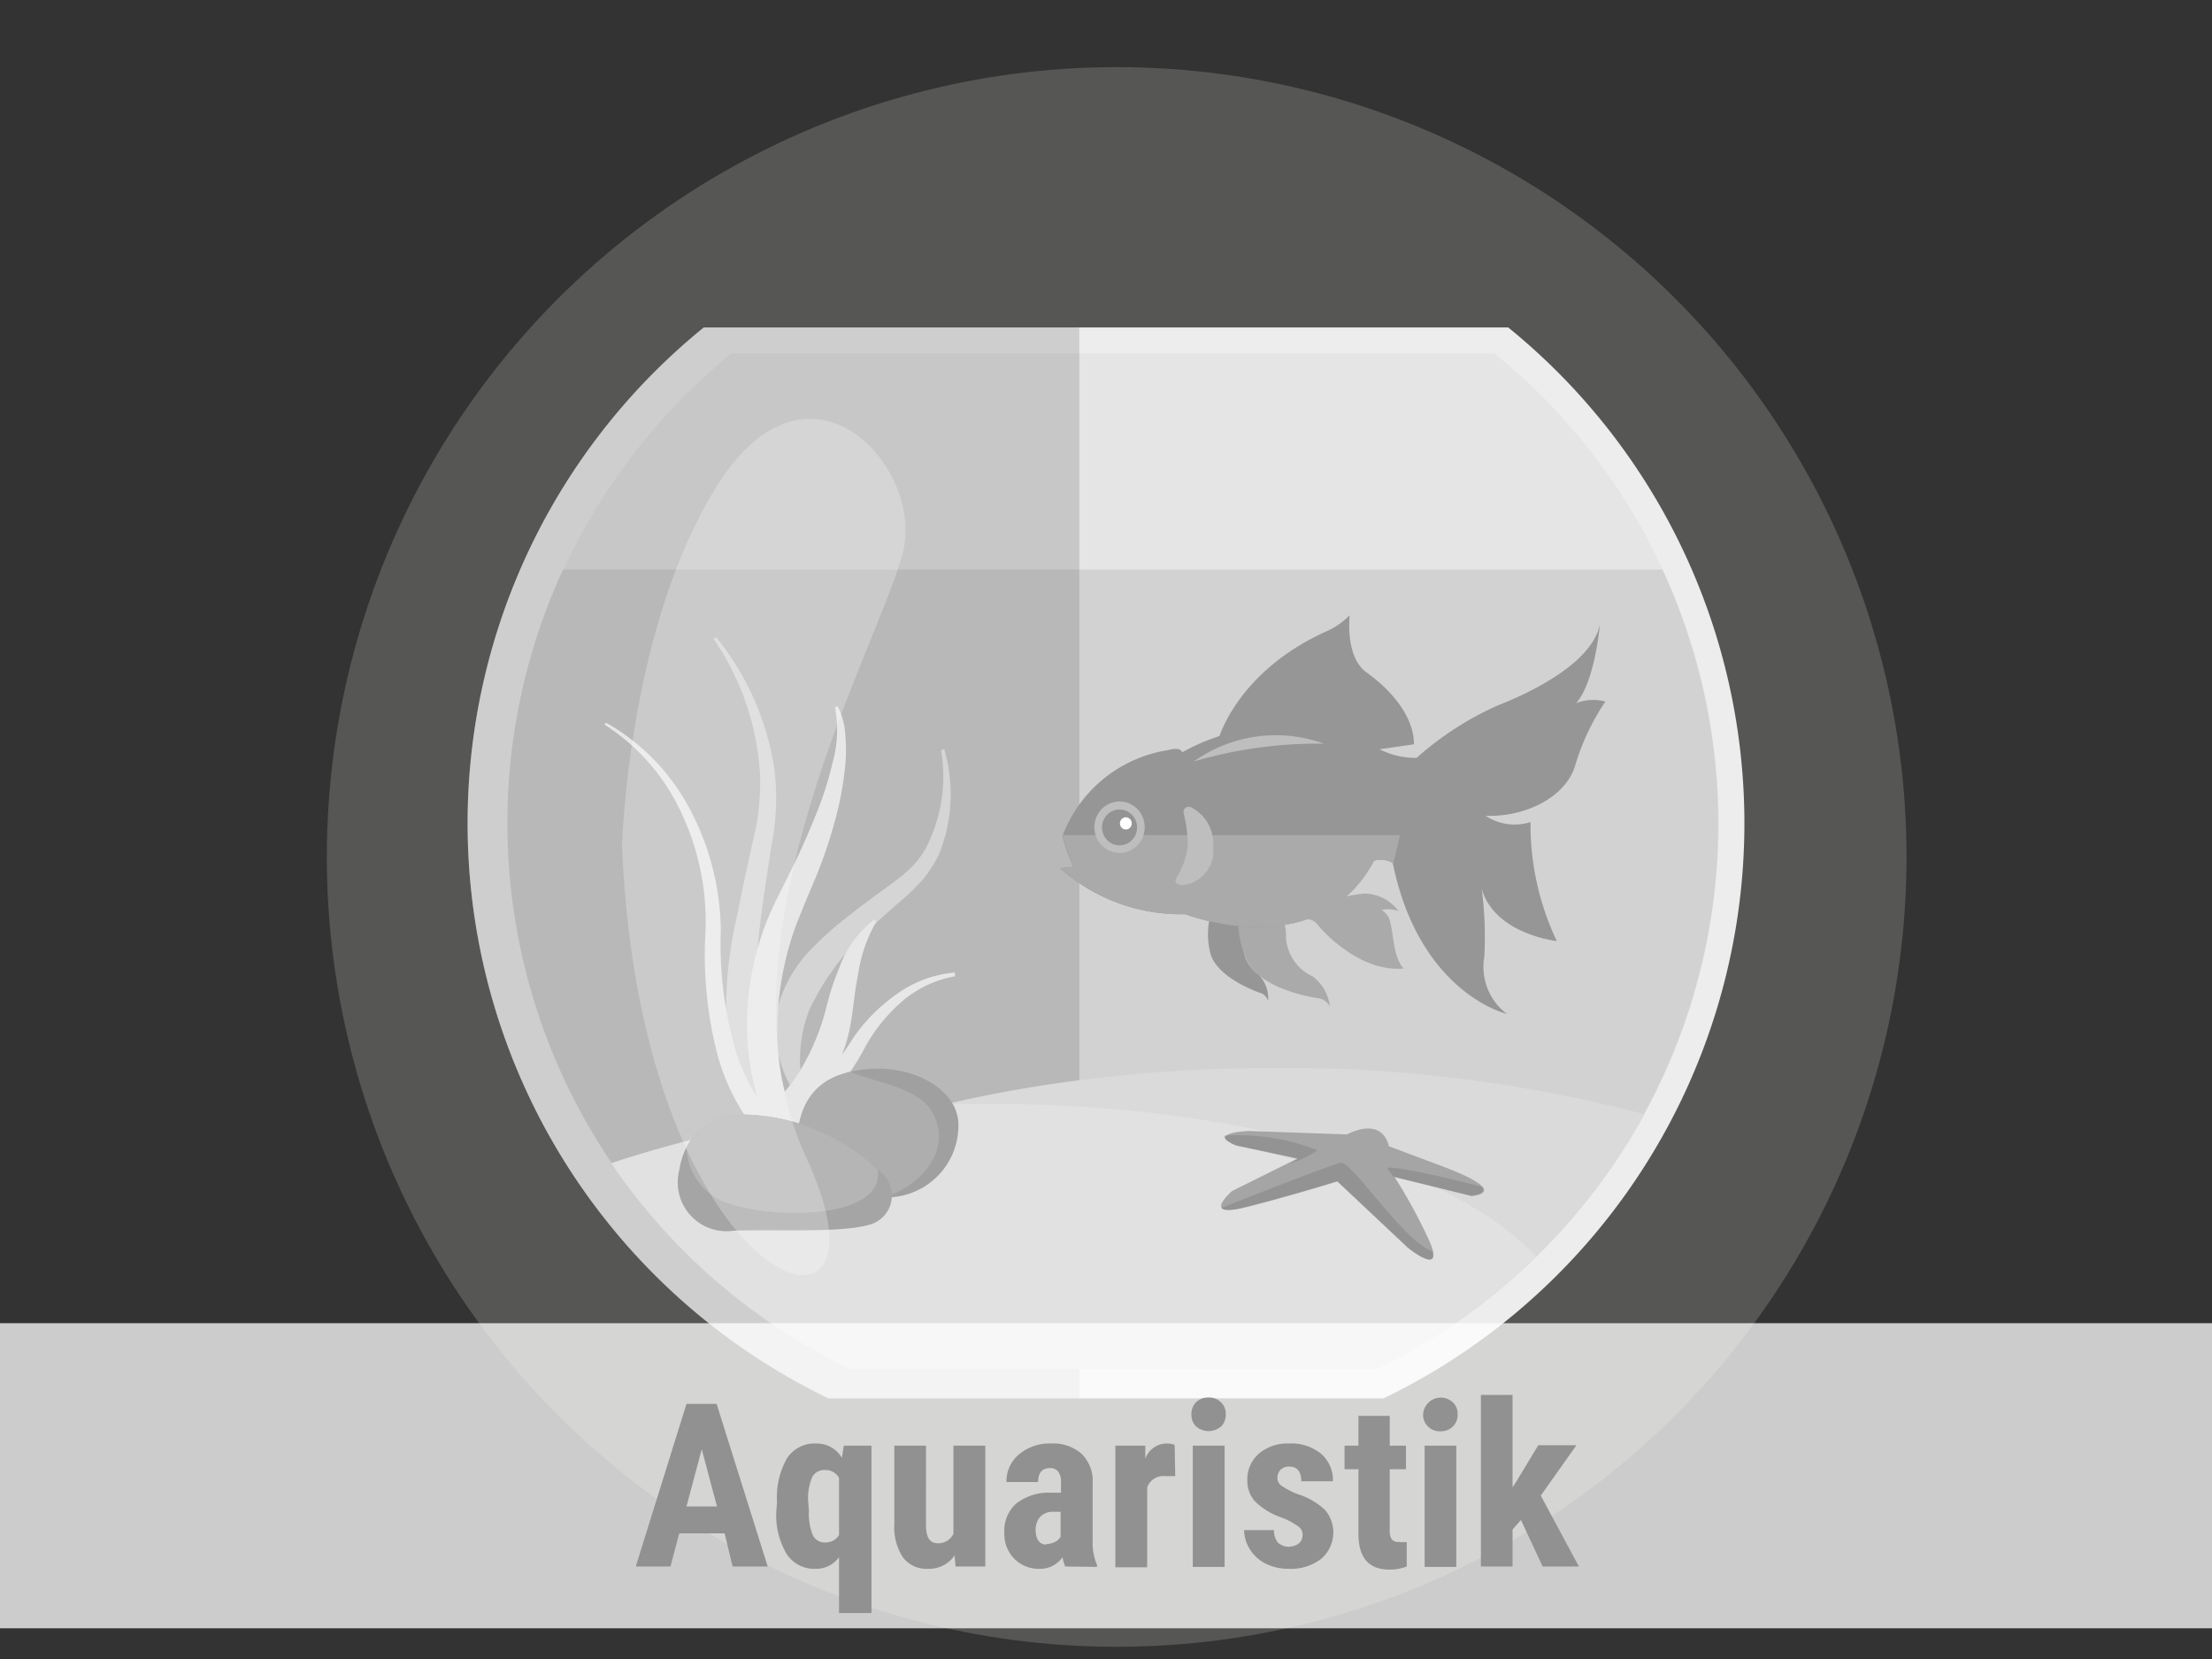 <svg xmlns="http://www.w3.org/2000/svg" viewBox="0 0 116 87"><rect x="0" y="0" width="116" height="87" fill="#333333" stroke="none"/><g data-name="Ebene 1"><circle cx="58.56" cy="44.94" r="41.42" fill="#aeacaa" opacity=".29"/><path d="M79.09 17.17H36.91a33.49 33.49 0 0 0 6.53 56.16h29.12a33.49 33.49 0 0 0 6.53-56.16Z" fill="#ededed"/><path d="M78.37 18.53h-40a31.76 31.76 0 0 0 6.2 53.26h27.61a31.75 31.75 0 0 0 6.19-53.26Z" fill="#e5e5e5"/><path d="M26.61 43.19a31.75 31.75 0 0 0 18 28.6h27.57a31.78 31.78 0 0 0 15-41.92H29.53a31.69 31.69 0 0 0-2.92 13.32Z" fill="#d2d2d2"/><path d="M36.91 17.17a33.49 33.49 0 0 0 6.53 56.16H56.6V17.17Z" fill="#545454" opacity=".2"/><path d="M67 56c-14.31 0-26.6 3.54-32 8.62a31.69 31.69 0 0 0 9.59 7.13h27.59a31.86 31.86 0 0 0 14.06-13.32A74.23 74.23 0 0 0 67 56Z" fill="#dadada"/><path d="M37.55 33.41a14.34 14.34 0 0 1 3.07 7 12.78 12.78 0 0 1-.16 3.91c-.19 1.26-.39 2.51-.55 3.75a33.24 33.24 0 0 0-.13 7.38 12.87 12.87 0 0 0 .88 3.45 10.62 10.62 0 0 0 2.13 3l-.08.12a7.69 7.69 0 0 1-3-2.57 10.51 10.51 0 0 1-1.46-3.75 21.66 21.66 0 0 1 .43-7.8c.24-1.26.52-2.5.79-3.74a12.37 12.37 0 0 0 .38-3.66 14 14 0 0 0-2.43-7Z" fill="#d5d5d5"/><path d="M49.51 39.27a8.39 8.39 0 0 1-.28 5.56 6.81 6.81 0 0 1-.8 1.25 10.82 10.82 0 0 1-1 1c-.69.6-1.38 1.2-2 1.81a13 13 0 0 0-3 4.1 7.17 7.17 0 0 0-.05 5l-.14.08a6.17 6.17 0 0 1-1.36-2.55 5.91 5.91 0 0 1-.26-1.52 7.13 7.13 0 0 1 .27-1.52 7 7 0 0 1 1.53-2.58 18.29 18.29 0 0 1 2.12-1.9c.73-.58 1.48-1.12 2.22-1.66a9.7 9.7 0 0 0 1-.82 5 5 0 0 0 .77-1 8.15 8.15 0 0 0 .82-5.17Z" fill="#d5d5d5"/><path d="M31.77 37.89a11.24 11.24 0 0 1 4.44 4.6 13.86 13.86 0 0 1 1.59 6.28 20.11 20.11 0 0 0 .75 6.23 10 10 0 0 0 1.29 2.74 6.41 6.41 0 0 0 2 2l-.82.91a13.94 13.94 0 0 1-1.82-6.08 14.72 14.72 0 0 1 1-6.23c.19-.49.43-1 .65-1.43l.67-1.34c.44-.89.84-1.79 1.21-2.71a17.27 17.27 0 0 0 .93-2.86 6.34 6.34 0 0 0 .13-2.9l.13-.07a3.66 3.66 0 0 1 .41 1.51 9 9 0 0 1 0 1.56 17.32 17.32 0 0 1-.56 3 24.61 24.61 0 0 1-1 2.93l-.59 1.4c-.17.45-.37.9-.53 1.35a16.39 16.39 0 0 0-.89 5.63 13.08 13.08 0 0 0 1.37 5.47l1.06 2-1.88-1.1a6.19 6.19 0 0 1-1.39-1.14 9.14 9.14 0 0 1-1-1.36 11 11 0 0 1-1.32-3.07 20.92 20.92 0 0 1-.6-6.43 13.38 13.38 0 0 0-1.23-6.07A10.91 10.91 0 0 0 31.7 38Z" fill="#e7e7e7"/><path d="M80.56 65.9c-4.32-4.68-15.44-8-28.46-8A61.25 61.25 0 0 0 32.05 61a31.9 31.9 0 0 0 12.51 10.79h27.62a31.78 31.78 0 0 0 8.38-5.89Z" fill="#e1e1e1"/><path d="m68.07 60.74-3.46 1.72s-1.64 1.42.62.86 4.9-1.38 4.9-1.38l3.7 3.48S75.75 67 75 65.17a27.7 27.7 0 0 0-1.87-3.45l4.06 1s2.24-.15-1.69-1.61l-2.67-1s-.23-1.58-2.2-.62l-5.17-.18s-2.22.09-.62.77Z" fill="#a5a5a5"/><path d="M67.67 61a4.81 4.81 0 0 0 1.42-.68 11.45 11.45 0 0 0-4.85-.77c-.09.11 0 .27.55.5l3.28.74-.42.21ZM77.73 62.24c-4.58-1.17-5-1-5-1l.34.47 4.06 1s.87-.09.6-.47ZM75.11 65.61c-1.46-.44-4.22-4.76-4.82-4.63s-6.23 2.36-6.23 2.36c.09.13.41.17 1.17 0 2.26-.56 4.9-1.38 4.9-1.38l3.7 3.48s1.56 1.25 1.28.17Z" fill="#848484" opacity=".52"/><path d="M50.08 51.2a5.8 5.8 0 0 0-2.78 1.32 8.75 8.75 0 0 0-1.93 2.39 13.73 13.73 0 0 1-1.88 2.71 7.51 7.51 0 0 1-1.31 1.12 4.19 4.19 0 0 1-1.76.69l-2.34.31 2-1.47a7.87 7.87 0 0 0 1.83-2.05 12 12 0 0 0 1.17-2.52c.15-.43.25-.89.4-1.42a13.08 13.08 0 0 1 .52-1.49 5.57 5.57 0 0 1 1.86-2.58l.09.13A7.69 7.69 0 0 0 45 51.1c-.21 1-.24 1.88-.47 3a8 8 0 0 1-1.38 3 9.18 9.18 0 0 1-2.43 2.25l-.34-1.16a3.14 3.14 0 0 0 1.2-.42 6.09 6.09 0 0 0 1.19-.86 12.84 12.84 0 0 0 1.93-2.41 9 9 0 0 1 2.3-2.35A6.14 6.14 0 0 1 50.08 51Z" fill="#e7e7e7"/><path d="M41.88 60.66s-.64-3.42 2.31-4.34 6.08.56 6.07 2.67A3.77 3.77 0 0 1 46 62.76c-3.75-.09-4.12-2.1-4.12-2.1Z" fill="#a0a0a0"/><path d="M44.6 56.21a2.75 2.75 0 0 0-.41.11c-2.95.92-2.31 4.34-2.31 4.34s.37 2 4.16 2.1h.46c2.08-.77 3.39-2.63 2.4-4.41-.73-1.35-3.02-1.58-4.3-2.14Z" fill="#aeaeae"/><path d="M35.63 61.34a2.56 2.56 0 0 0 2.85 3.2c2.32-.08 5.51.12 7.06-.3a1.59 1.59 0 0 0 .48-2.9 10.47 10.47 0 0 0-6.29-2.85c-3.8-.42-4.1 2.85-4.1 2.85Z" fill="#a5a5a5"/><path d="M36 60.17a3.21 3.21 0 0 0 2.22 2.95c2.76.89 8.22.71 7.8-1.78a10.47 10.47 0 0 0-6.29-2.85c-2.25-.25-3.27.79-3.73 1.68Z" fill="#b5b5b5"/><path d="M32.62 44.37s.3-11.56 5.05-19 10.66-1 9.72 3.42S37 49.38 42.3 60.75s-8.69 7.47-9.68-16.38Z" fill="#fff" opacity=".25"/><path d="M63.69 47.38a4 4 0 0 0-.19 2.71c.47 1.3 2.65 2 2.65 2a.63.63 0 0 1 .35.4 1.76 1.76 0 0 0-.5-1.38 1.87 1.87 0 0 1-.79-1.79 1.77 1.77 0 0 0-.71-1.87c-.5-.3-.81-.07-.81-.07Z" fill="#969696"/><path d="M65.08 47.07a5.06 5.06 0 0 0 .37 3.43c.89 1.51 3.76 1.86 3.76 1.86a.83.83 0 0 1 .53.43 2.25 2.25 0 0 0-.91-1.59 2.39 2.39 0 0 1-1.39-2.06A2.26 2.26 0 0 0 66.13 47c-.78-.28-1.05.07-1.05.07ZM68.13 48.22s.63-.15.93.23 2.24 2.55 4.56 2.34c0 0-.35-.23-.53-1.36s-.15-1.36-.63-1.71a1.41 1.41 0 0 1 .88.07 2.22 2.22 0 0 0-1.81-.93 7.73 7.73 0 0 0-1.64.35Z" fill="#aaa"/><path d="M74.15 39.87A16.42 16.42 0 0 1 78.53 37c2.23-.87 5-2.4 5.37-4.26 0 0-.25 3-1.24 4.13a2.5 2.5 0 0 1 1.53-.08 12.15 12.15 0 0 0-1.57 3.3c-.5 1.78-2.73 2.77-4.71 2.69a2.73 2.73 0 0 0 2.35.33 14.3 14.3 0 0 0 1.38 6.24S78.38 49 77.7 46.6a19.3 19.3 0 0 1 .14 3.57 3.09 3.09 0 0 0 1.18 3s-4.62-1.07-6-8ZM63.92 38.7s1-3.56 5.77-5.65a3.94 3.94 0 0 0 1.09-.79s-.26 2.19.88 3 2.49 2.21 2.49 3.77l-2.06.3Z" fill="#969696"/><path d="M72.23 39.23a10.92 10.92 0 0 0-10.23.22s-.06-.31-.76-.11a7.07 7.07 0 0 0-5.53 4.52 11.65 11.65 0 0 0 .57 1.59l-.69.08a9.52 9.52 0 0 0 6.57 2.41s6.93 2.73 9.89-2.81a1.33 1.33 0 0 1 1 .13l1.34-5.52a4.17 4.17 0 0 1-2.16-.51Z" fill="#969696"/><path d="M55.73 43.8v.06a11.65 11.65 0 0 0 .57 1.59l-.69.08a9.52 9.52 0 0 0 6.57 2.41s6.93 2.73 9.89-2.81a1.33 1.33 0 0 1 1 .13l.35-1.46Z" fill="#aaa"/><ellipse cx="58.71" cy="43.38" rx="1.32" ry="1.35" fill="#bebebe"/><ellipse cx="58.71" cy="43.39" rx=".92" ry=".94" fill="#949494"/><ellipse cx="59.04" cy="43.18" rx=".31" ry=".32" fill="#fff"/><path d="M62.61 39.93a7.4 7.4 0 0 1 6.82-.93 23.13 23.13 0 0 0-6.82.93ZM62 46.42a1.8 1.8 0 0 0 1.62-2 2.13 2.13 0 0 0-1.15-2.08.28.28 0 0 0-.41.26 7.07 7.07 0 0 1 .23 1.77 4 4 0 0 1-.59 1.65s-.24.37.3.4Z" fill="#bebebe"/><path fill="#fff" opacity=".75" d="M0 69.39h116v16H0z"/><g fill="#919191"><path d="M38 80.41h-2.38l-.46 1.74h-1.82L36 73.62h1.58l2.68 8.53h-1.84ZM36 79h1.6l-.8-3ZM40.75 78.78a4.1 4.1 0 0 1 .53-2.32 1.73 1.73 0 0 1 1.54-.76 1.52 1.52 0 0 1 1.33.75l.1-.64h1.45v8.78H44v-2.93a1.46 1.46 0 0 1-1.22.61 1.73 1.73 0 0 1-1.53-.78 4 4 0 0 1-.54-2.23Zm1.67.41a3.12 3.12 0 0 0 .2 1.31.7.7 0 0 0 .68.39.81.81 0 0 0 .7-.39v-3a.8.8 0 0 0-.74-.41.7.7 0 0 0-.67.38 2.83 2.83 0 0 0-.21 1.27ZM50.06 81.57a1.62 1.62 0 0 1-1.38.7 1.55 1.55 0 0 1-1.33-.6 2.88 2.88 0 0 1-.45-1.75v-4.11h1.66V80c0 .62.21.93.61.93a.87.87 0 0 0 .83-.5v-4.62h1.67v6.34h-1.56ZM55.86 82.15a2.35 2.35 0 0 1-.14-.49 1.42 1.42 0 0 1-1.21.61 1.79 1.79 0 0 1-1.32-.53 1.83 1.83 0 0 1-.52-1.36 1.91 1.91 0 0 1 .63-1.54 2.78 2.78 0 0 1 1.83-.56h.51v-.51a.9.9 0 0 0-.15-.6.52.52 0 0 0-.43-.18c-.41 0-.62.24-.62.73h-1.66a1.83 1.83 0 0 1 .66-1.45 2.47 2.47 0 0 1 1.67-.57 2.24 2.24 0 0 1 1.61.54 2 2 0 0 1 .58 1.55v3a3 3 0 0 0 .23 1.28v.1Zm-1-1.18a1 1 0 0 0 .47-.11.76.76 0 0 0 .29-.27v-1.31h-.4a.9.9 0 0 0-.67.26 1.05 1.05 0 0 0-.24.73c.02.46.2.73.57.73ZM61.63 77.41h-.55a.89.89 0 0 0-.92.59v4.19h-1.67v-6.38h1.57v.69a1.2 1.2 0 0 1 1.09-.8 1.15 1.15 0 0 1 .45.07ZM62.48 74.17a.85.85 0 0 1 .24-.63.87.87 0 0 1 .66-.25.85.85 0 0 1 .65.25.82.82 0 0 1 .25.63.85.85 0 0 1-.24.63 1 1 0 0 1-1.32 0 .85.85 0 0 1-.24-.63Zm1.74 8h-1.67v-6.36h1.67ZM68.31 80.45a.51.51 0 0 0-.21-.39 3.66 3.66 0 0 0-.9-.48 3.67 3.67 0 0 1-1.4-.86 1.64 1.64 0 0 1-.39-1.11 1.77 1.77 0 0 1 .6-1.37 2.29 2.29 0 0 1 1.59-.54 2.46 2.46 0 0 1 1.67.53 1.82 1.82 0 0 1 .63 1.45h-1.66c0-.51-.21-.77-.64-.77a.61.61 0 0 0-.44.16.62.62 0 0 0-.17.46.5.5 0 0 0 .19.37 4.12 4.12 0 0 0 .89.46 3.66 3.66 0 0 1 1.43.84 1.82 1.82 0 0 1-.22 2.55 2.58 2.58 0 0 1-1.68.52 2.71 2.71 0 0 1-1.23-.27 2.1 2.1 0 0 1-.83-.76 2 2 0 0 1-.3-1h1.57a1 1 0 0 0 .2.65.83.83 0 0 0 .63.22c.44-.05.67-.25.67-.66ZM72.88 74.25v1.56h.85v1.24h-.85v3.16a.89.89 0 0 0 .1.51.44.44 0 0 0 .39.14 1.49 1.49 0 0 0 .4 0v1.29a2.45 2.45 0 0 1-.91.16c-1.07 0-1.61-.61-1.62-1.84v-3.42h-.73v-1.24h.73v-1.56ZM74.63 74.17a.93.93 0 0 1 1.56-.63.82.82 0 0 1 .25.63.85.85 0 0 1-.24.63.9.9 0 0 1-.66.26.87.87 0 0 1-.66-.26.82.82 0 0 1-.25-.63Zm1.74 8h-1.66v-6.36h1.66ZM79.76 79.71l-.44.5v1.94h-1.66v-9h1.66V78l.2-.31 1.15-1.9h2l-1.87 2.64 2 3.72h-1.9Z"/></g></g></svg>